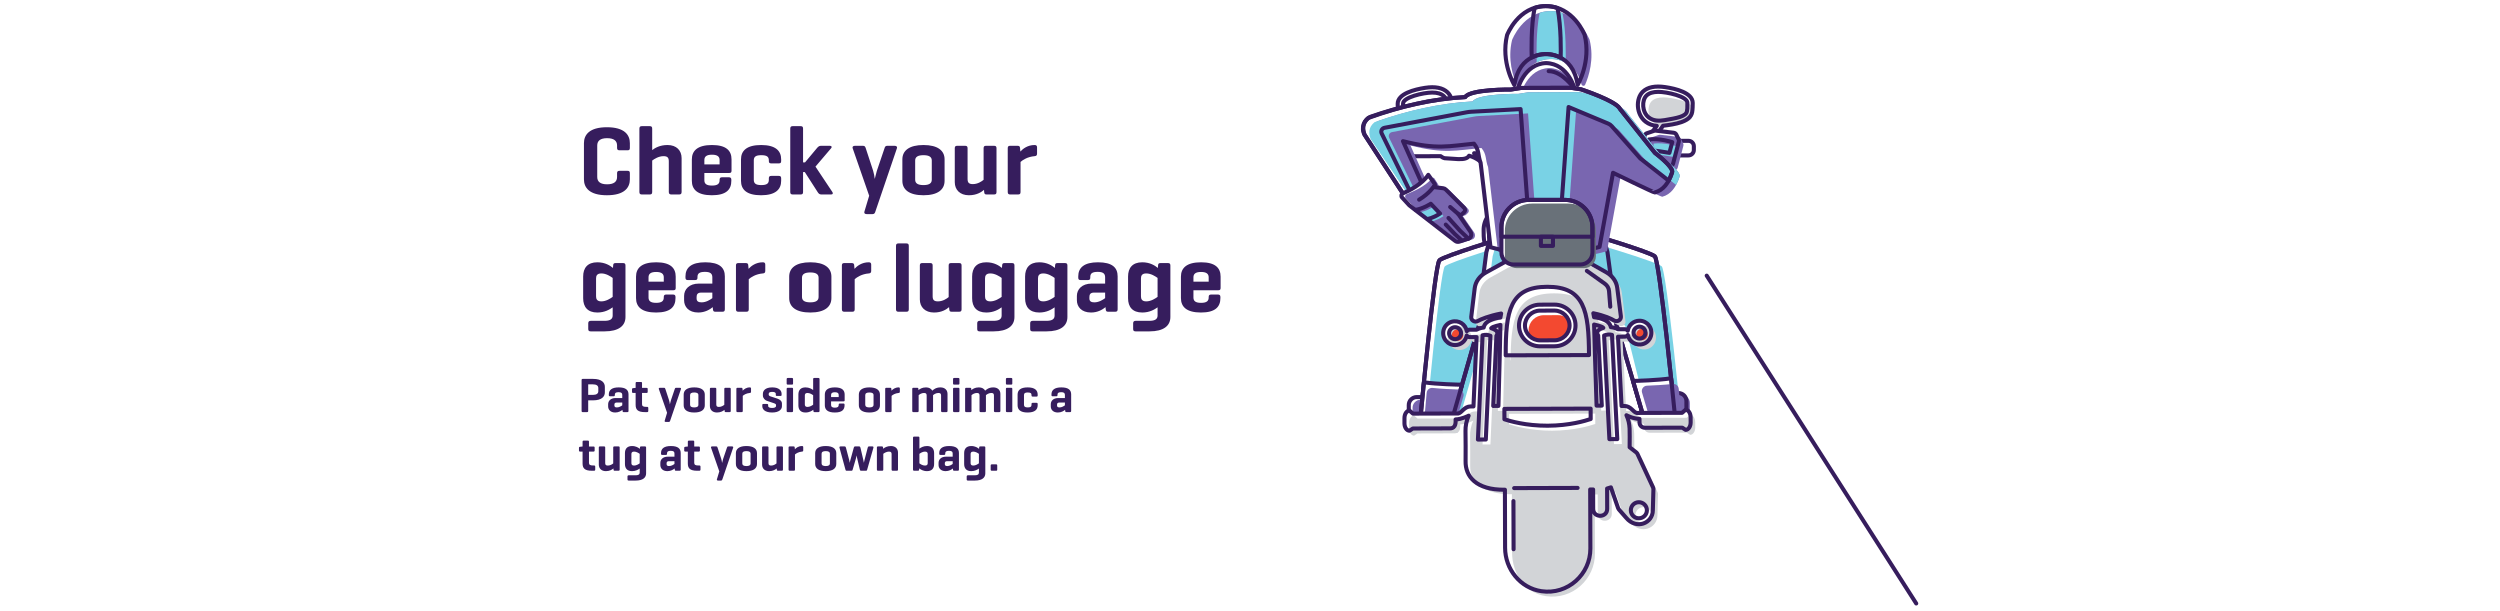 <svg width="614" height="150" viewBox="0 0 614 150" fill="none" xmlns="http://www.w3.org/2000/svg">
<rect width="614" height="150" fill="white"/>
<g clip-path="url(#clip0_10825_17444)">
<path d="M154.696 42.553V44.041C154.696 46.057 153.4 47.953 149.056 47.953C144.712 47.953 143.416 46.057 143.416 44.041V35.161C143.416 33.145 144.712 31.249 149.056 31.249C153.4 31.249 154.696 33.145 154.696 35.161V36.313C154.696 36.745 154.552 36.913 154.144 36.913H152.152C151.72 36.913 151.552 36.745 151.552 36.313V35.737C151.552 34.537 150.712 33.937 149.104 33.937C147.496 33.937 146.68 34.537 146.68 35.737V43.465C146.68 44.665 147.496 45.265 149.104 45.265C150.712 45.265 151.552 44.665 151.552 43.465V42.553C151.552 42.121 151.72 41.953 152.152 41.953H154.144C154.552 41.953 154.696 42.121 154.696 42.553ZM160.177 31.609V36.865C160.849 36.337 162.073 35.617 163.945 35.617C166.153 35.617 167.401 36.961 167.401 38.833V47.137C167.401 47.569 167.233 47.761 166.825 47.761H164.857C164.449 47.761 164.257 47.569 164.257 47.137V39.625C164.257 38.761 163.969 38.353 162.961 38.353C161.761 38.353 160.681 39.049 160.177 39.433V47.137C160.177 47.569 160.033 47.761 159.601 47.761H157.609C157.201 47.761 157.033 47.569 157.033 47.137V31.609C157.033 31.177 157.201 30.985 157.609 30.985H159.601C160.033 30.985 160.177 31.177 160.177 31.609ZM179.663 39.145V41.929C179.663 42.313 179.519 42.481 179.135 42.481H172.991V44.257C172.991 45.097 173.447 45.577 174.863 45.577C176.279 45.577 176.735 45.097 176.735 44.257V44.137C176.735 43.729 176.903 43.537 177.335 43.537H179.015C179.423 43.537 179.615 43.729 179.615 44.137V44.401C179.615 46.561 178.367 47.953 174.839 47.953C171.311 47.953 169.919 46.561 169.919 44.401V39.145C169.919 37.009 171.335 35.617 174.863 35.617C178.367 35.617 179.663 37.009 179.663 39.145ZM172.991 39.313V40.369H176.735V39.313C176.735 38.473 176.207 37.993 174.863 37.993C173.495 37.993 172.991 38.473 172.991 39.313ZM186.933 35.617C190.437 35.617 191.853 37.009 191.853 39.145V39.553C191.853 39.985 191.685 40.129 191.277 40.129H189.429C188.997 40.129 188.829 39.985 188.829 39.553V39.385C188.829 38.497 188.349 38.113 186.981 38.113C185.613 38.113 185.133 38.497 185.133 39.385V44.161C185.133 45.049 185.613 45.457 186.981 45.457C188.349 45.457 188.829 45.049 188.829 44.161V43.801C188.829 43.369 188.997 43.201 189.429 43.201H191.277C191.685 43.201 191.853 43.369 191.853 43.801V44.401C191.853 46.561 190.413 47.953 186.909 47.953C183.381 47.953 181.989 46.561 181.989 44.401V39.145C181.989 37.009 183.405 35.617 186.933 35.617ZM200.279 40.921L204.431 47.161C204.623 47.449 204.575 47.761 204.143 47.761H201.671C201.239 47.761 200.999 47.473 200.807 47.161L197.663 42.265H197.231V47.161C197.231 47.569 197.087 47.761 196.655 47.761H194.663C194.255 47.761 194.087 47.569 194.087 47.161V31.585C194.087 31.177 194.255 30.985 194.663 30.985H196.655C197.087 30.985 197.231 31.177 197.231 31.585V39.889H197.711L200.615 36.409C200.855 36.121 201.143 35.809 201.575 35.809H203.831C204.263 35.809 204.383 36.121 204.119 36.409L200.279 40.921ZM212.63 36.409L214.43 41.905C214.622 42.481 214.766 43.321 214.838 43.945C215.03 43.177 215.222 42.385 215.342 42.001L217.238 36.409C217.358 36.025 217.478 35.809 217.91 35.809H219.71C220.142 35.809 220.43 36.025 220.286 36.409L214.982 51.985C214.886 52.297 214.742 52.585 214.31 52.585H212.87C212.438 52.585 212.174 52.393 212.294 51.985L213.47 48.073L209.414 36.409C209.27 36.025 209.558 35.809 209.966 35.809H211.958C212.39 35.809 212.51 36.049 212.63 36.409ZM221.621 44.401V39.145C221.621 37.009 223.277 35.617 226.805 35.617C230.333 35.617 231.989 37.009 231.989 39.145V44.401C231.989 46.561 230.333 47.953 226.805 47.953C223.277 47.953 221.621 46.561 221.621 44.401ZM228.845 44.137V39.409C228.845 38.521 228.149 38.113 226.805 38.113C225.461 38.113 224.765 38.521 224.765 39.409V44.137C224.765 45.049 225.461 45.457 226.805 45.457C228.149 45.457 228.845 45.049 228.845 44.137ZM241.716 47.161L241.668 46.633C241.02 47.185 239.868 47.953 237.972 47.953C235.764 47.953 234.492 46.609 234.492 44.737V36.409C234.492 35.977 234.66 35.809 235.068 35.809H237.036C237.468 35.809 237.636 35.977 237.636 36.409V43.945C237.636 44.809 237.924 45.217 238.932 45.217C240.132 45.217 241.116 44.545 241.572 44.161V36.409C241.572 35.977 241.74 35.809 242.148 35.809H244.14C244.572 35.809 244.74 35.977 244.74 36.409V47.161C244.74 47.593 244.572 47.761 244.14 47.761H242.292C241.86 47.761 241.764 47.593 241.716 47.161ZM254.101 35.617C254.509 35.617 254.701 35.785 254.701 36.193V37.729C254.701 38.161 254.509 38.329 254.101 38.353C252.373 38.497 251.173 39.289 250.645 39.769V47.137C250.645 47.569 250.501 47.761 250.069 47.761H248.077C247.669 47.761 247.501 47.569 247.501 47.137V36.385C247.501 35.977 247.669 35.809 248.077 35.809H249.925C250.357 35.809 250.501 35.977 250.525 36.385L250.597 37.225C251.197 36.553 252.373 35.617 254.101 35.617Z" fill="#361D5D"/>
<path d="M146.704 76.754C144.328 76.754 143.224 75.386 143.224 73.25V67.922C143.224 65.786 144.328 64.418 146.704 64.418C148.648 64.418 149.872 65.258 150.544 65.81L150.592 65.21C150.616 64.778 150.736 64.61 151.192 64.61H153.016C153.448 64.61 153.616 64.778 153.616 65.21V77.858C153.616 79.994 151.984 81.386 148.48 81.386H145.096C144.664 81.386 144.472 81.242 144.472 80.81V79.418C144.472 78.986 144.664 78.794 145.096 78.794H148.48C149.824 78.794 150.472 78.386 150.472 77.498V75.482C149.752 75.986 148.552 76.754 146.704 76.754ZM146.392 68.402V72.746C146.392 73.394 146.584 74.018 147.688 74.018C148.864 74.018 149.944 73.298 150.472 72.914V68.258C149.944 67.874 148.864 67.154 147.688 67.154C146.584 67.154 146.392 67.778 146.392 68.402ZM165.952 67.946V70.73C165.952 71.114 165.808 71.282 165.424 71.282H159.28V73.058C159.28 73.898 159.736 74.378 161.152 74.378C162.568 74.378 163.024 73.898 163.024 73.058V72.938C163.024 72.53 163.192 72.338 163.624 72.338H165.304C165.712 72.338 165.904 72.53 165.904 72.938V73.202C165.904 75.362 164.656 76.754 161.128 76.754C157.6 76.754 156.208 75.362 156.208 73.202V67.946C156.208 65.81 157.624 64.418 161.152 64.418C164.656 64.418 165.952 65.81 165.952 67.946ZM159.28 68.114V69.17H163.024V68.114C163.024 67.274 162.496 66.794 161.152 66.794C159.784 66.794 159.28 67.274 159.28 68.114ZM168.35 68.186V67.874C168.35 65.738 169.79 64.418 173.198 64.418C176.726 64.418 178.022 65.738 178.022 67.874V75.938C178.022 76.37 177.878 76.562 177.446 76.562H175.67C175.238 76.562 175.142 76.37 175.094 75.938L175.046 75.434C174.35 76.01 173.15 76.754 171.494 76.754C169.142 76.754 168.014 75.338 168.014 73.754V72.674C168.014 71.066 169.262 69.65 171.638 69.65H174.95V68.114C174.95 67.25 174.518 66.77 173.15 66.77C171.782 66.77 171.302 67.154 171.302 68.018V68.186C171.302 68.618 171.134 68.786 170.702 68.786H168.95C168.518 68.786 168.35 68.618 168.35 68.186ZM172.31 74.258C173.414 74.258 174.398 73.634 174.95 73.226V71.858H172.238C171.326 71.858 171.086 72.314 171.086 72.938V73.322C171.086 74.042 171.59 74.258 172.31 74.258ZM187.351 64.418C187.759 64.418 187.951 64.586 187.951 64.994V66.53C187.951 66.962 187.759 67.13 187.351 67.154C185.623 67.298 184.423 68.09 183.895 68.57V75.938C183.895 76.37 183.751 76.562 183.319 76.562H181.327C180.919 76.562 180.751 76.37 180.751 75.938V65.186C180.751 64.778 180.919 64.61 181.327 64.61H183.175C183.607 64.61 183.751 64.778 183.775 65.186L183.847 66.026C184.447 65.354 185.623 64.418 187.351 64.418ZM193.824 73.202V67.946C193.824 65.81 195.48 64.418 199.008 64.418C202.536 64.418 204.192 65.81 204.192 67.946V73.202C204.192 75.362 202.536 76.754 199.008 76.754C195.48 76.754 193.824 75.362 193.824 73.202ZM201.048 72.938V68.21C201.048 67.322 200.352 66.914 199.008 66.914C197.664 66.914 196.968 67.322 196.968 68.21V72.938C196.968 73.85 197.664 74.258 199.008 74.258C200.352 74.258 201.048 73.85 201.048 72.938ZM213.367 64.418C213.775 64.418 213.967 64.586 213.967 64.994V66.53C213.967 66.962 213.775 67.13 213.367 67.154C211.639 67.298 210.439 68.09 209.911 68.57V75.938C209.911 76.37 209.767 76.562 209.335 76.562H207.343C206.935 76.562 206.767 76.37 206.767 75.938V65.186C206.767 64.778 206.935 64.61 207.343 64.61H209.191C209.623 64.61 209.767 64.778 209.791 65.186L209.863 66.026C210.463 65.354 211.639 64.418 213.367 64.418ZM223.2 60.41V75.938C223.2 76.37 223.056 76.562 222.624 76.562H220.632C220.224 76.562 220.056 76.37 220.056 75.938V60.41C220.056 59.978 220.224 59.786 220.632 59.786H222.624C223.056 59.786 223.2 59.978 223.2 60.41ZM233.138 75.962L233.09 75.434C232.442 75.986 231.29 76.754 229.394 76.754C227.186 76.754 225.914 75.41 225.914 73.538V65.21C225.914 64.778 226.082 64.61 226.49 64.61H228.458C228.89 64.61 229.058 64.778 229.058 65.21V72.746C229.058 73.61 229.346 74.018 230.354 74.018C231.554 74.018 232.538 73.346 232.994 72.962V65.21C232.994 64.778 233.162 64.61 233.57 64.61H235.562C235.994 64.61 236.162 64.778 236.162 65.21V75.962C236.162 76.394 235.994 76.562 235.562 76.562H233.714C233.282 76.562 233.186 76.394 233.138 75.962ZM242.235 76.754C239.859 76.754 238.755 75.386 238.755 73.25V67.922C238.755 65.786 239.859 64.418 242.235 64.418C244.179 64.418 245.403 65.258 246.075 65.81L246.123 65.21C246.147 64.778 246.267 64.61 246.723 64.61H248.547C248.979 64.61 249.147 64.778 249.147 65.21V77.858C249.147 79.994 247.515 81.386 244.011 81.386H240.627C240.195 81.386 240.003 81.242 240.003 80.81V79.418C240.003 78.986 240.195 78.794 240.627 78.794H244.011C245.355 78.794 246.003 78.386 246.003 77.498V75.482C245.283 75.986 244.083 76.754 242.235 76.754ZM241.923 68.402V72.746C241.923 73.394 242.115 74.018 243.219 74.018C244.395 74.018 245.475 73.298 246.003 72.914V68.258C245.475 67.874 244.395 67.154 243.219 67.154C242.115 67.154 241.923 67.778 241.923 68.402ZM255.243 76.754C252.867 76.754 251.763 75.386 251.763 73.25V67.922C251.763 65.786 252.867 64.418 255.243 64.418C257.187 64.418 258.411 65.258 259.083 65.81L259.131 65.21C259.155 64.778 259.275 64.61 259.731 64.61H261.555C261.987 64.61 262.155 64.778 262.155 65.21V77.858C262.155 79.994 260.523 81.386 257.019 81.386H253.635C253.203 81.386 253.011 81.242 253.011 80.81V79.418C253.011 78.986 253.203 78.794 253.635 78.794H257.019C258.363 78.794 259.011 78.386 259.011 77.498V75.482C258.291 75.986 257.091 76.754 255.243 76.754ZM254.931 68.402V72.746C254.931 73.394 255.123 74.018 256.227 74.018C257.403 74.018 258.483 73.298 259.011 72.914V68.258C258.483 67.874 257.403 67.154 256.227 67.154C255.123 67.154 254.931 67.778 254.931 68.402ZM264.819 68.186V67.874C264.819 65.738 266.259 64.418 269.667 64.418C273.195 64.418 274.491 65.738 274.491 67.874V75.938C274.491 76.37 274.347 76.562 273.915 76.562H272.139C271.707 76.562 271.611 76.37 271.563 75.938L271.515 75.434C270.819 76.01 269.619 76.754 267.963 76.754C265.611 76.754 264.483 75.338 264.483 73.754V72.674C264.483 71.066 265.731 69.65 268.107 69.65H271.419V68.114C271.419 67.25 270.987 66.77 269.619 66.77C268.251 66.77 267.771 67.154 267.771 68.018V68.186C267.771 68.618 267.603 68.786 267.171 68.786H265.419C264.987 68.786 264.819 68.618 264.819 68.186ZM268.779 74.258C269.883 74.258 270.867 73.634 271.419 73.226V71.858H268.707C267.795 71.858 267.555 72.314 267.555 72.938V73.322C267.555 74.042 268.059 74.258 268.779 74.258ZM280.532 76.754C278.156 76.754 277.052 75.386 277.052 73.25V67.922C277.052 65.786 278.156 64.418 280.532 64.418C282.476 64.418 283.7 65.258 284.372 65.81L284.42 65.21C284.444 64.778 284.564 64.61 285.02 64.61H286.844C287.276 64.61 287.444 64.778 287.444 65.21V77.858C287.444 79.994 285.812 81.386 282.308 81.386H278.924C278.492 81.386 278.3 81.242 278.3 80.81V79.418C278.3 78.986 278.492 78.794 278.924 78.794H282.308C283.652 78.794 284.3 78.386 284.3 77.498V75.482C283.58 75.986 282.38 76.754 280.532 76.754ZM280.22 68.402V72.746C280.22 73.394 280.412 74.018 281.516 74.018C282.692 74.018 283.772 73.298 284.3 72.914V68.258C283.772 67.874 282.692 67.154 281.516 67.154C280.412 67.154 280.22 67.778 280.22 68.402ZM299.78 67.946V70.73C299.78 71.114 299.636 71.282 299.252 71.282H293.108V73.058C293.108 73.898 293.564 74.378 294.98 74.378C296.396 74.378 296.852 73.898 296.852 73.058V72.938C296.852 72.53 297.02 72.338 297.452 72.338H299.132C299.54 72.338 299.732 72.53 299.732 72.938V73.202C299.732 75.362 298.484 76.754 294.956 76.754C291.428 76.754 290.036 75.362 290.036 73.202V67.946C290.036 65.81 291.452 64.418 294.98 64.418C298.484 64.418 299.78 65.81 299.78 67.946ZM293.108 68.114V69.17H296.852V68.114C296.852 67.274 296.324 66.794 294.98 66.794C293.612 66.794 293.108 67.274 293.108 68.114Z" fill="#361D5D"/>
<path d="M145.648 98.324H144.46V100.904C144.46 101.12 144.388 101.216 144.172 101.216H143.128C142.912 101.216 142.84 101.12 142.84 100.904V93.368C142.84 93.152 142.912 93.056 143.128 93.056H145.648C147.82 93.056 148.552 94.004 148.552 95.012V96.368C148.552 97.376 147.82 98.324 145.648 98.324ZM145.648 94.4H144.46V96.98H145.648C146.452 96.98 146.944 96.68 146.944 96.092V95.3C146.944 94.7 146.452 94.4 145.648 94.4ZM149.527 97.028V96.872C149.527 95.804 150.247 95.144 151.951 95.144C153.715 95.144 154.363 95.804 154.363 96.872V100.904C154.363 101.12 154.291 101.216 154.075 101.216H153.187C152.971 101.216 152.923 101.12 152.899 100.904L152.875 100.652C152.527 100.94 151.927 101.312 151.099 101.312C149.923 101.312 149.359 100.604 149.359 99.812V99.272C149.359 98.468 149.983 97.76 151.171 97.76H152.827V96.992C152.827 96.56 152.611 96.32 151.927 96.32C151.243 96.32 151.003 96.512 151.003 96.944V97.028C151.003 97.244 150.919 97.328 150.703 97.328H149.827C149.611 97.328 149.527 97.244 149.527 97.028ZM151.507 100.064C152.059 100.064 152.551 99.752 152.827 99.548V98.864H151.471C151.015 98.864 150.895 99.092 150.895 99.404V99.596C150.895 99.956 151.147 100.064 151.507 100.064ZM157.683 95.264H158.775C158.991 95.264 159.075 95.336 159.075 95.54V96.212C159.075 96.428 158.991 96.512 158.775 96.512H157.683V99.272C157.683 99.74 157.971 99.92 158.643 99.92H158.919C159.123 99.92 159.219 100.004 159.219 100.22V100.916C159.219 101.132 159.123 101.216 158.919 101.216H158.403C156.651 101.216 156.111 100.616 156.111 99.44V96.512H155.523C155.307 96.512 155.223 96.428 155.223 96.212V95.612C155.223 95.408 155.307 95.348 155.523 95.324L156.075 95.264H156.111V94.112C156.111 93.896 156.195 93.812 156.399 93.812H157.407C157.611 93.812 157.683 93.896 157.683 94.112V95.264ZM163.416 95.54L164.316 98.288C164.412 98.576 164.484 98.996 164.52 99.308C164.616 98.924 164.712 98.528 164.772 98.336L165.72 95.54C165.78 95.348 165.84 95.24 166.056 95.24H166.956C167.172 95.24 167.316 95.348 167.244 95.54L164.592 103.328C164.544 103.484 164.472 103.628 164.256 103.628H163.536C163.32 103.628 163.188 103.532 163.248 103.328L163.836 101.372L161.808 95.54C161.736 95.348 161.88 95.24 162.084 95.24H163.08C163.296 95.24 163.356 95.36 163.416 95.54ZM167.912 99.536V96.908C167.912 95.84 168.74 95.144 170.504 95.144C172.268 95.144 173.096 95.84 173.096 96.908V99.536C173.096 100.616 172.268 101.312 170.504 101.312C168.74 101.312 167.912 100.616 167.912 99.536ZM171.524 99.404V97.04C171.524 96.596 171.176 96.392 170.504 96.392C169.832 96.392 169.484 96.596 169.484 97.04V99.404C169.484 99.86 169.832 100.064 170.504 100.064C171.176 100.064 171.524 99.86 171.524 99.404ZM177.96 100.916L177.936 100.652C177.612 100.928 177.036 101.312 176.088 101.312C174.984 101.312 174.348 100.64 174.348 99.704V95.54C174.348 95.324 174.432 95.24 174.636 95.24H175.62C175.836 95.24 175.92 95.324 175.92 95.54V99.308C175.92 99.74 176.064 99.944 176.568 99.944C177.168 99.944 177.66 99.608 177.888 99.416V95.54C177.888 95.324 177.972 95.24 178.176 95.24H179.172C179.388 95.24 179.472 95.324 179.472 95.54V100.916C179.472 101.132 179.388 101.216 179.172 101.216H178.248C178.032 101.216 177.984 101.132 177.96 100.916ZM184.152 95.144C184.356 95.144 184.452 95.228 184.452 95.432V96.2C184.452 96.416 184.356 96.5 184.152 96.512C183.288 96.584 182.688 96.98 182.424 97.22V100.904C182.424 101.12 182.352 101.216 182.136 101.216H181.14C180.936 101.216 180.852 101.12 180.852 100.904V95.528C180.852 95.324 180.936 95.24 181.14 95.24H182.064C182.28 95.24 182.352 95.324 182.364 95.528L182.4 95.948C182.7 95.612 183.288 95.144 184.152 95.144ZM190.533 96.968V96.74C190.533 96.368 190.173 96.248 189.657 96.248C189.141 96.248 188.793 96.368 188.793 96.74V96.896C188.793 97.136 188.997 97.268 189.165 97.328L190.893 97.892C191.637 98.132 192.045 98.564 192.045 99.128V99.764C192.045 100.532 191.361 101.312 189.621 101.312C187.881 101.312 187.221 100.532 187.221 99.764V99.488C187.221 99.296 187.293 99.212 187.497 99.212H188.385C188.589 99.212 188.661 99.296 188.661 99.488V99.692C188.661 100.064 189.081 100.196 189.621 100.196C190.161 100.196 190.593 100.064 190.593 99.692V99.476C190.593 99.26 190.437 99.152 190.053 99.02L188.313 98.432C187.869 98.276 187.365 97.76 187.365 97.16V96.74C187.365 95.972 187.929 95.144 189.669 95.144C191.397 95.144 191.961 95.972 191.961 96.74V96.968C191.961 97.172 191.901 97.244 191.685 97.244H190.797C190.605 97.244 190.533 97.172 190.533 96.968ZM194.776 93.14V94.172C194.776 94.376 194.704 94.46 194.488 94.46H193.492C193.288 94.46 193.204 94.376 193.204 94.172V93.14C193.204 92.924 193.288 92.828 193.492 92.828H194.488C194.704 92.828 194.776 92.924 194.776 93.14ZM194.776 95.54V100.904C194.776 101.12 194.704 101.216 194.488 101.216H193.492C193.288 101.216 193.204 101.12 193.204 100.904V95.54C193.204 95.324 193.288 95.24 193.492 95.24H194.488C194.704 95.24 194.776 95.324 194.776 95.54ZM199.769 100.904L199.745 100.64C199.397 100.904 198.797 101.312 197.825 101.312C196.637 101.312 196.085 100.628 196.085 99.56V96.896C196.085 95.828 196.637 95.144 197.825 95.144C198.749 95.144 199.349 95.528 199.709 95.792V93.14C199.709 92.924 199.769 92.828 199.985 92.828H200.981C201.197 92.828 201.281 92.924 201.281 93.14V100.904C201.281 101.12 201.197 101.216 200.981 101.216H200.057C199.841 101.216 199.793 101.12 199.769 100.904ZM197.669 97.136V99.308C197.669 99.632 197.765 99.944 198.317 99.944C198.905 99.944 199.445 99.584 199.709 99.392V97.064C199.445 96.872 198.905 96.512 198.317 96.512C197.765 96.512 197.669 96.824 197.669 97.136ZM207.449 96.908V98.3C207.449 98.492 207.377 98.576 207.185 98.576H204.113V99.464C204.113 99.884 204.341 100.124 205.049 100.124C205.757 100.124 205.985 99.884 205.985 99.464V99.404C205.985 99.2 206.069 99.104 206.285 99.104H207.125C207.329 99.104 207.425 99.2 207.425 99.404V99.536C207.425 100.616 206.801 101.312 205.037 101.312C203.273 101.312 202.577 100.616 202.577 99.536V96.908C202.577 95.84 203.285 95.144 205.049 95.144C206.801 95.144 207.449 95.84 207.449 96.908ZM204.113 96.992V97.52H205.985V96.992C205.985 96.572 205.721 96.332 205.049 96.332C204.365 96.332 204.113 96.572 204.113 96.992ZM210.932 99.536V96.908C210.932 95.84 211.76 95.144 213.524 95.144C215.288 95.144 216.116 95.84 216.116 96.908V99.536C216.116 100.616 215.288 101.312 213.524 101.312C211.76 101.312 210.932 100.616 210.932 99.536ZM214.544 99.404V97.04C214.544 96.596 214.196 96.392 213.524 96.392C212.852 96.392 212.504 96.596 212.504 97.04V99.404C212.504 99.86 212.852 100.064 213.524 100.064C214.196 100.064 214.544 99.86 214.544 99.404ZM220.703 95.144C220.907 95.144 221.003 95.228 221.003 95.432V96.2C221.003 96.416 220.907 96.5 220.703 96.512C219.839 96.584 219.239 96.98 218.975 97.22V100.904C218.975 101.12 218.903 101.216 218.687 101.216H217.691C217.487 101.216 217.403 101.12 217.403 100.904V95.528C217.403 95.324 217.487 95.24 217.691 95.24H218.615C218.831 95.24 218.903 95.324 218.915 95.528L218.951 95.948C219.251 95.612 219.839 95.144 220.703 95.144ZM224.336 95.24H225.26C225.476 95.24 225.548 95.324 225.56 95.528L225.572 95.816C225.896 95.54 226.46 95.144 227.432 95.144C228.176 95.144 228.704 95.456 228.968 95.948C229.256 95.696 229.832 95.144 230.972 95.144C232.076 95.144 232.712 95.816 232.712 96.752V100.904C232.712 101.12 232.628 101.216 232.412 101.216H231.44C231.224 101.216 231.128 101.12 231.128 100.904V97.148C231.128 96.716 230.984 96.512 230.48 96.512C229.868 96.512 229.376 96.86 229.16 97.052V100.904C229.16 101.12 229.076 101.216 228.872 101.216H227.888C227.684 101.216 227.588 101.12 227.588 100.904V97.148C227.588 96.716 227.444 96.512 226.94 96.512C226.34 96.512 225.848 96.848 225.62 97.052V100.904C225.62 101.12 225.548 101.216 225.332 101.216H224.336C224.132 101.216 224.048 101.12 224.048 100.904V95.528C224.048 95.324 224.132 95.24 224.336 95.24ZM235.639 93.14V94.172C235.639 94.376 235.567 94.46 235.351 94.46H234.355C234.151 94.46 234.067 94.376 234.067 94.172V93.14C234.067 92.924 234.151 92.828 234.355 92.828H235.351C235.567 92.828 235.639 92.924 235.639 93.14ZM235.639 95.54V100.904C235.639 101.12 235.567 101.216 235.351 101.216H234.355C234.151 101.216 234.067 101.12 234.067 100.904V95.54C234.067 95.324 234.151 95.24 234.355 95.24H235.351C235.567 95.24 235.639 95.324 235.639 95.54ZM237.32 95.24H238.244C238.46 95.24 238.532 95.324 238.544 95.528L238.556 95.816C238.88 95.54 239.444 95.144 240.416 95.144C241.16 95.144 241.688 95.456 241.952 95.948C242.24 95.696 242.816 95.144 243.956 95.144C245.06 95.144 245.696 95.816 245.696 96.752V100.904C245.696 101.12 245.612 101.216 245.396 101.216H244.424C244.208 101.216 244.112 101.12 244.112 100.904V97.148C244.112 96.716 243.968 96.512 243.464 96.512C242.852 96.512 242.36 96.86 242.144 97.052V100.904C242.144 101.12 242.06 101.216 241.856 101.216H240.872C240.668 101.216 240.572 101.12 240.572 100.904V97.148C240.572 96.716 240.428 96.512 239.924 96.512C239.324 96.512 238.832 96.848 238.604 97.052V100.904C238.604 101.12 238.532 101.216 238.316 101.216H237.32C237.116 101.216 237.032 101.12 237.032 100.904V95.528C237.032 95.324 237.116 95.24 237.32 95.24ZM248.623 93.14V94.172C248.623 94.376 248.551 94.46 248.335 94.46H247.339C247.135 94.46 247.051 94.376 247.051 94.172V93.14C247.051 92.924 247.135 92.828 247.339 92.828H248.335C248.551 92.828 248.623 92.924 248.623 93.14ZM248.623 95.54V100.904C248.623 101.12 248.551 101.216 248.335 101.216H247.339C247.135 101.216 247.051 101.12 247.051 100.904V95.54C247.051 95.324 247.135 95.24 247.339 95.24H248.335C248.551 95.24 248.623 95.324 248.623 95.54ZM252.392 95.144C254.144 95.144 254.852 95.84 254.852 96.908V97.112C254.852 97.328 254.768 97.4 254.564 97.4H253.64C253.424 97.4 253.34 97.328 253.34 97.112V97.028C253.34 96.584 253.1 96.392 252.416 96.392C251.732 96.392 251.492 96.584 251.492 97.028V99.416C251.492 99.86 251.732 100.064 252.416 100.064C253.1 100.064 253.34 99.86 253.34 99.416V99.236C253.34 99.02 253.424 98.936 253.64 98.936H254.564C254.768 98.936 254.852 99.02 254.852 99.236V99.536C254.852 100.616 254.132 101.312 252.38 101.312C250.616 101.312 249.92 100.616 249.92 99.536V96.908C249.92 95.84 250.628 95.144 252.392 95.144ZM258.241 97.028V96.872C258.241 95.804 258.961 95.144 260.665 95.144C262.429 95.144 263.077 95.804 263.077 96.872V100.904C263.077 101.12 263.005 101.216 262.789 101.216H261.901C261.685 101.216 261.637 101.12 261.613 100.904L261.589 100.652C261.241 100.94 260.641 101.312 259.813 101.312C258.637 101.312 258.073 100.604 258.073 99.812V99.272C258.073 98.468 258.697 97.76 259.885 97.76H261.541V96.992C261.541 96.56 261.325 96.32 260.641 96.32C259.957 96.32 259.717 96.512 259.717 96.944V97.028C259.717 97.244 259.633 97.328 259.417 97.328H258.541C258.325 97.328 258.241 97.244 258.241 97.028ZM260.221 100.064C260.773 100.064 261.265 99.752 261.541 99.548V98.864H260.185C259.729 98.864 259.609 99.092 259.609 99.404V99.596C259.609 99.956 259.861 100.064 260.221 100.064Z" fill="#361D5D"/>
<path d="M144.652 109.664H145.744C145.96 109.664 146.044 109.736 146.044 109.94V110.612C146.044 110.828 145.96 110.912 145.744 110.912H144.652V113.672C144.652 114.14 144.94 114.32 145.612 114.32H145.888C146.092 114.32 146.188 114.404 146.188 114.62V115.316C146.188 115.532 146.092 115.616 145.888 115.616H145.372C143.62 115.616 143.08 115.016 143.08 113.84V110.912H142.492C142.276 110.912 142.192 110.828 142.192 110.612V110.012C142.192 109.808 142.276 109.748 142.492 109.724L143.044 109.664H143.08V108.512C143.08 108.296 143.164 108.212 143.368 108.212H144.376C144.58 108.212 144.652 108.296 144.652 108.512V109.664ZM150.678 115.316L150.654 115.052C150.33 115.328 149.754 115.712 148.806 115.712C147.702 115.712 147.066 115.04 147.066 114.104V109.94C147.066 109.724 147.15 109.64 147.354 109.64H148.338C148.554 109.64 148.638 109.724 148.638 109.94V113.708C148.638 114.14 148.782 114.344 149.286 114.344C149.886 114.344 150.378 114.008 150.606 113.816V109.94C150.606 109.724 150.69 109.64 150.894 109.64H151.89C152.106 109.64 152.19 109.724 152.19 109.94V115.316C152.19 115.532 152.106 115.616 151.89 115.616H150.966C150.75 115.616 150.702 115.532 150.678 115.316ZM155.227 115.712C154.039 115.712 153.487 115.028 153.487 113.96V111.296C153.487 110.228 154.039 109.544 155.227 109.544C156.199 109.544 156.811 109.964 157.147 110.24L157.171 109.94C157.183 109.724 157.243 109.64 157.471 109.64H158.383C158.599 109.64 158.683 109.724 158.683 109.94V116.264C158.683 117.332 157.867 118.028 156.115 118.028H154.423C154.207 118.028 154.111 117.956 154.111 117.74V117.044C154.111 116.828 154.207 116.732 154.423 116.732H156.115C156.787 116.732 157.111 116.528 157.111 116.084V115.076C156.751 115.328 156.151 115.712 155.227 115.712ZM155.071 111.536V113.708C155.071 114.032 155.167 114.344 155.719 114.344C156.307 114.344 156.847 113.984 157.111 113.792V111.464C156.847 111.272 156.307 110.912 155.719 110.912C155.167 110.912 155.071 111.224 155.071 111.536ZM162.347 111.428V111.272C162.347 110.204 163.067 109.544 164.771 109.544C166.535 109.544 167.183 110.204 167.183 111.272V115.304C167.183 115.52 167.111 115.616 166.895 115.616H166.007C165.791 115.616 165.743 115.52 165.719 115.304L165.695 115.052C165.347 115.34 164.747 115.712 163.919 115.712C162.743 115.712 162.179 115.004 162.179 114.212V113.672C162.179 112.868 162.803 112.16 163.991 112.16H165.647V111.392C165.647 110.96 165.431 110.72 164.747 110.72C164.063 110.72 163.823 110.912 163.823 111.344V111.428C163.823 111.644 163.739 111.728 163.523 111.728H162.647C162.431 111.728 162.347 111.644 162.347 111.428ZM164.327 114.464C164.879 114.464 165.371 114.152 165.647 113.948V113.264H164.291C163.835 113.264 163.715 113.492 163.715 113.804V113.996C163.715 114.356 163.967 114.464 164.327 114.464ZM170.504 109.664H171.596C171.812 109.664 171.896 109.736 171.896 109.94V110.612C171.896 110.828 171.812 110.912 171.596 110.912H170.504V113.672C170.504 114.14 170.792 114.32 171.464 114.32H171.74C171.944 114.32 172.04 114.404 172.04 114.62V115.316C172.04 115.532 171.944 115.616 171.74 115.616H171.224C169.472 115.616 168.932 115.016 168.932 113.84V110.912H168.344C168.128 110.912 168.044 110.828 168.044 110.612V110.012C168.044 109.808 168.128 109.748 168.344 109.724L168.896 109.664H168.932V108.512C168.932 108.296 169.016 108.212 169.22 108.212H170.228C170.432 108.212 170.504 108.296 170.504 108.512V109.664ZM176.237 109.94L177.137 112.688C177.233 112.976 177.305 113.396 177.341 113.708C177.437 113.324 177.533 112.928 177.593 112.736L178.541 109.94C178.601 109.748 178.661 109.64 178.877 109.64H179.777C179.993 109.64 180.137 109.748 180.065 109.94L177.413 117.728C177.365 117.884 177.293 118.028 177.077 118.028H176.357C176.141 118.028 176.009 117.932 176.069 117.728L176.657 115.772L174.629 109.94C174.557 109.748 174.701 109.64 174.905 109.64H175.901C176.117 109.64 176.177 109.76 176.237 109.94ZM180.733 113.936V111.308C180.733 110.24 181.561 109.544 183.325 109.544C185.089 109.544 185.917 110.24 185.917 111.308V113.936C185.917 115.016 185.089 115.712 183.325 115.712C181.561 115.712 180.733 115.016 180.733 113.936ZM184.345 113.804V111.44C184.345 110.996 183.997 110.792 183.325 110.792C182.653 110.792 182.305 110.996 182.305 111.44V113.804C182.305 114.26 182.653 114.464 183.325 114.464C183.997 114.464 184.345 114.26 184.345 113.804ZM190.78 115.316L190.756 115.052C190.432 115.328 189.856 115.712 188.908 115.712C187.804 115.712 187.168 115.04 187.168 114.104V109.94C187.168 109.724 187.252 109.64 187.456 109.64H188.44C188.656 109.64 188.74 109.724 188.74 109.94V113.708C188.74 114.14 188.884 114.344 189.388 114.344C189.988 114.344 190.48 114.008 190.708 113.816V109.94C190.708 109.724 190.792 109.64 190.996 109.64H191.992C192.208 109.64 192.292 109.724 192.292 109.94V115.316C192.292 115.532 192.208 115.616 191.992 115.616H191.068C190.852 115.616 190.804 115.532 190.78 115.316ZM196.973 109.544C197.177 109.544 197.273 109.628 197.273 109.832V110.6C197.273 110.816 197.177 110.9 196.973 110.912C196.109 110.984 195.509 111.38 195.245 111.62V115.304C195.245 115.52 195.173 115.616 194.957 115.616H193.961C193.757 115.616 193.673 115.52 193.673 115.304V109.928C193.673 109.724 193.757 109.64 193.961 109.64H194.885C195.101 109.64 195.173 109.724 195.185 109.928L195.221 110.348C195.521 110.012 196.109 109.544 196.973 109.544ZM200.209 113.936V111.308C200.209 110.24 201.037 109.544 202.801 109.544C204.565 109.544 205.393 110.24 205.393 111.308V113.936C205.393 115.016 204.565 115.712 202.801 115.712C201.037 115.712 200.209 115.016 200.209 113.936ZM203.821 113.804V111.44C203.821 110.996 203.473 110.792 202.801 110.792C202.129 110.792 201.781 110.996 201.781 111.44V113.804C201.781 114.26 202.129 114.464 202.801 114.464C203.473 114.464 203.821 114.26 203.821 113.804ZM214.516 109.94L212.98 115.34C212.92 115.544 212.884 115.616 212.68 115.616H211.492C211.276 115.616 211.228 115.52 211.18 115.34L210.508 112.496C210.448 112.244 210.424 112.052 210.4 111.848C210.364 112.052 210.316 112.244 210.244 112.496L209.416 115.34C209.368 115.52 209.32 115.616 209.116 115.616H207.952C207.736 115.616 207.688 115.532 207.64 115.34L206.176 109.94C206.116 109.736 206.26 109.64 206.464 109.64H207.424C207.628 109.64 207.712 109.76 207.76 109.94L208.588 113.084C208.648 113.324 208.672 113.492 208.684 113.672C208.72 113.492 208.768 113.288 208.828 113.084L209.692 109.94C209.74 109.76 209.824 109.64 210.028 109.64H210.988C211.192 109.64 211.276 109.76 211.324 109.94L212.056 113.084C212.104 113.312 212.14 113.48 212.164 113.66C212.188 113.504 212.224 113.36 212.296 113.084L213.112 109.94C213.16 109.76 213.232 109.64 213.436 109.64H214.24C214.444 109.64 214.576 109.736 214.516 109.94ZM215.652 109.64H216.576C216.792 109.64 216.864 109.724 216.876 109.928L216.9 110.216C217.236 109.94 217.848 109.544 218.82 109.544C219.924 109.544 220.548 110.216 220.548 111.152V115.304C220.548 115.52 220.464 115.616 220.26 115.616H219.276C219.072 115.616 218.976 115.52 218.976 115.304V111.548C218.976 111.116 218.832 110.912 218.328 110.912C217.728 110.912 217.188 111.26 216.936 111.452V115.304C216.936 115.52 216.864 115.616 216.648 115.616H215.652C215.448 115.616 215.364 115.52 215.364 115.304V109.928C215.364 109.724 215.448 109.64 215.652 109.64ZM225.447 115.616H224.523C224.319 115.616 224.235 115.52 224.235 115.304V107.54C224.235 107.324 224.319 107.228 224.523 107.228H225.519C225.735 107.228 225.807 107.324 225.807 107.54V110.192C226.143 109.928 226.743 109.544 227.679 109.544C228.867 109.544 229.419 110.228 229.419 111.296V113.96C229.419 115.028 228.867 115.712 227.679 115.712C226.707 115.712 226.107 115.304 225.771 115.04L225.747 115.304C225.723 115.52 225.663 115.616 225.447 115.616ZM227.847 113.708V111.536C227.847 111.224 227.751 110.912 227.187 110.912C226.587 110.912 226.059 111.272 225.807 111.464V113.792C226.059 113.984 226.587 114.344 227.187 114.344C227.751 114.344 227.847 114.032 227.847 113.708ZM230.679 111.428V111.272C230.679 110.204 231.399 109.544 233.103 109.544C234.867 109.544 235.515 110.204 235.515 111.272V115.304C235.515 115.52 235.443 115.616 235.227 115.616H234.339C234.123 115.616 234.075 115.52 234.051 115.304L234.027 115.052C233.679 115.34 233.079 115.712 232.251 115.712C231.075 115.712 230.511 115.004 230.511 114.212V113.672C230.511 112.868 231.135 112.16 232.323 112.16H233.979V111.392C233.979 110.96 233.763 110.72 233.079 110.72C232.395 110.72 232.155 110.912 232.155 111.344V111.428C232.155 111.644 232.071 111.728 231.855 111.728H230.979C230.763 111.728 230.679 111.644 230.679 111.428ZM232.659 114.464C233.211 114.464 233.703 114.152 233.979 113.948V113.264H232.623C232.167 113.264 232.047 113.492 232.047 113.804V113.996C232.047 114.356 232.299 114.464 232.659 114.464ZM238.536 115.712C237.348 115.712 236.796 115.028 236.796 113.96V111.296C236.796 110.228 237.348 109.544 238.536 109.544C239.508 109.544 240.12 109.964 240.456 110.24L240.48 109.94C240.492 109.724 240.552 109.64 240.78 109.64H241.692C241.908 109.64 241.992 109.724 241.992 109.94V116.264C241.992 117.332 241.176 118.028 239.424 118.028H237.732C237.516 118.028 237.42 117.956 237.42 117.74V117.044C237.42 116.828 237.516 116.732 237.732 116.732H239.424C240.096 116.732 240.42 116.528 240.42 116.084V115.076C240.06 115.328 239.46 115.712 238.536 115.712ZM238.38 111.536V113.708C238.38 114.032 238.476 114.344 239.028 114.344C239.616 114.344 240.156 113.984 240.42 113.792V111.464C240.156 111.272 239.616 110.912 239.028 110.912C238.476 110.912 238.38 111.224 238.38 111.536ZM244.92 114.344V115.316C244.92 115.532 244.848 115.616 244.632 115.616H243.612C243.396 115.616 243.312 115.532 243.312 115.316V114.344C243.312 114.128 243.396 114.044 243.612 114.044H244.632C244.848 114.044 244.92 114.128 244.92 114.344Z" fill="#361D5D"/>
<path d="M470.624 148.211L419.168 67.701" stroke="#361D5D" stroke-linecap="round" stroke-linejoin="round"/>
<path d="M405.056 28.959C403.337 27.648 403.276 24.705 404.486 23.547C405.1 22.96 406.074 22.659 407.344 22.655C409.496 22.648 414.535 23.757 414.515 25.356C414.496 26.929 414.534 26.719 414.407 27.419C414.174 28.705 412.002 29.077 408.995 29.591C407.618 29.826 406.213 29.842 405.056 28.959ZM350.227 29.77C347.217 29.274 345.043 28.915 344.802 27.631C344.671 26.932 344.709 27.142 344.681 25.569C344.652 23.97 349.683 22.831 351.836 22.824C353.106 22.82 354.082 23.115 354.699 23.699C355.916 24.849 355.873 27.793 354.162 29.114C353.01 30.004 351.605 29.997 350.226 29.77H350.227Z" fill="white"/>
<path d="M406.256 30.222C404.537 28.911 404.476 25.968 405.686 24.81C406.3 24.223 407.274 23.922 408.544 23.918C410.696 23.911 415.735 25.02 415.715 26.619C415.696 28.192 415.734 27.982 415.607 28.682C415.374 29.968 413.202 30.34 410.195 30.854C408.818 31.089 407.413 31.105 406.256 30.222ZM351.427 31.033C348.417 30.537 346.243 30.178 346.002 28.894C345.871 28.195 345.909 28.405 345.881 26.832C345.852 25.233 350.883 24.094 353.036 24.087C354.306 24.083 355.282 24.378 355.899 24.962C357.116 26.112 357.073 29.056 355.362 30.377C354.21 31.267 352.805 31.26 351.426 31.033H351.427Z" fill="#D2D4D7"/>
<path d="M387.691 66.571L392.826 61.829C394.792 59.987 394.663 57.756 394.7 56.604C394.746 55.163 394.276 53.763 393.375 52.663C392.162 51.179 390.584 49.955 388.694 49.03L388.69 47.856C388.69 47.856 392.11 48.111 392.103 45.721C392.103 45.721 392.158 44.535 391.982 44.099C392.404 43.495 394.268 39.185 398.275 38.129C398.654 38.787 399.476 39.012 401.008 38.942L404.288 38.706C404.652 38.626 404.98 38.406 405.259 38.198L414.677 38.169C415.407 38.172 416.002 37.581 416.005 36.85L416.009 35.918C416.012 35.186 415.423 34.59 414.692 34.587L406.293 34.613C405.994 34.612 405.72 34.794 405.498 34.961L408.44 30.882C411.379 30.525 415.152 29.973 415.59 27.56C415.59 27.56 415.736 26.913 415.731 25.279C415.723 22.774 411.512 21.77 408.983 21.394C406.5 21.026 404.652 21.402 403.492 22.511C401.677 24.248 401.839 28.123 404.172 29.902C404.936 30.484 405.865 30.823 406.912 30.916L404.584 34.009C404.472 33.927 404.349 33.865 404.212 33.829L400.069 32.993C398.341 32.549 397.958 33.866 397.985 35.638C397.631 35.625 397.247 35.612 396.837 35.598C391.665 35.377 390.398 40.178 386.371 42.411C386.199 42.522 385.768 42.612 385.768 42.612C385.864 42.052 385.876 41.97 384.852 41.225C384.215 40.76 383.833 40.024 383.831 39.255L383.824 36.866C383.818 34.982 382.094 33.057 379.48 33.065C376.866 33.073 375.153 35.018 375.159 36.892L375.166 39.281C375.168 40.051 374.791 40.789 374.156 41.257C373.139 42.007 373.149 42.088 373.249 42.649C373.249 42.649 372.995 42.631 372.714 42.453C368.602 40.205 367.401 35.45 362.207 35.704C361.806 35.72 361.429 35.735 361.081 35.75C361.097 33.979 360.706 32.665 358.981 33.119L354.843 33.98C354.706 34.016 354.584 34.08 354.472 34.162L352.126 31.083C353.173 30.984 354.1 30.639 354.86 30.052C357.182 28.259 357.321 24.383 355.495 22.657C354.328 21.554 352.478 21.19 349.997 21.573C347.471 21.964 343.265 22.993 343.273 25.499C343.278 27.132 343.428 27.779 343.428 27.779C343.881 30.19 347.657 30.718 350.598 31.058L353.565 35.119C353.342 34.953 353.067 34.773 352.768 34.776L344.369 34.802C343.639 34.81 343.053 35.409 343.061 36.141L343.071 37.073C343.079 37.805 343.677 38.392 344.407 38.384L353.825 38.355C354.105 38.561 354.434 38.779 354.799 38.857L358.08 39.073C359.609 39.133 360.429 38.905 360.805 38.247C364.758 39.276 366.635 43.48 367.08 44.124C366.886 44.575 367.025 45.797 367.025 45.797C367.032 48.187 370.451 47.911 370.451 47.911L370.455 49.077C368.474 50.061 366.762 51.377 365.54 52.964C364.76 53.977 364.347 55.28 364.377 56.634C364.414 58.29 364.191 60.75 366.518 62.673L370.319 66.624C370.197 66.502 387.688 66.571 387.688 66.571H387.691ZM404.962 28.865C403.243 27.554 403.182 24.611 404.392 23.453C405.006 22.866 405.98 22.565 407.25 22.561C409.402 22.554 414.441 23.663 414.421 25.262C414.402 26.835 414.44 26.625 414.313 27.325C414.08 28.611 411.908 28.983 408.901 29.497C407.524 29.732 406.119 29.748 404.962 28.865ZM350.133 29.676C347.123 29.18 344.949 28.821 344.708 27.537C344.577 26.838 344.615 27.048 344.587 25.475C344.558 23.876 349.589 22.737 351.742 22.73C353.012 22.726 353.988 23.021 354.605 23.605C355.822 24.755 355.779 27.699 354.068 29.02C352.916 29.91 351.512 29.903 350.133 29.676ZM367.718 43.299C366.329 40.909 364.81 38.756 362.044 37.633C365.559 37.69 365.705 39.488 369.155 42.628C368.589 42.749 368.096 42.984 367.718 43.299ZM379.486 34.367C381.157 34.362 382.466 35.491 382.471 36.976C382.476 38.461 381.173 39.573 379.502 39.578C377.831 39.583 376.614 38.479 376.609 36.994C376.604 35.509 377.816 34.372 379.486 34.367ZM373.051 45.134L373.702 45.132C373.871 45.758 373.924 46.434 374.521 46.432L384.523 46.402C385.044 46.4 385.104 45.894 385.426 45.097L386.077 45.095L386.086 47.958C382.259 46.803 377.146 46.73 373.06 47.99L373.051 45.134ZM392.367 53.486C393.068 54.343 393.434 55.435 393.398 56.561C393.361 57.717 393.387 58.182 393.139 58.954C390.993 59.427 385.763 60.921 383.713 64.965L375.446 64.99C373.311 60.84 367.824 59.41 365.803 58.998C365.704 58.46 365.722 58.378 365.683 56.603C365.66 55.545 365.977 54.534 366.576 53.756C372.085 46.599 386.771 46.639 392.368 53.485L392.367 53.486ZM391.36 43.259C390.985 42.939 390.493 42.699 389.927 42.574C393.566 39.225 393.497 37.605 397.017 37.527C394.1 38.732 392.65 41.054 391.36 43.259Z" stroke="#361D5D" stroke-linecap="round" stroke-linejoin="round"/>
<path d="M390.411 9.783C390.411 9.783 387.693 2.696 380.863 2.717C374.034 2.738 371.358 9.841 371.358 9.841C370.214 14.609 371.621 18.822 372.52 20.844C372.708 21.266 373.313 21.191 373.426 20.744C375.078 14.168 380.899 14.502 380.899 14.502C380.899 14.502 386.717 14.132 388.409 20.698C388.524 21.145 389.13 21.215 389.315 20.793C390.202 18.766 391.584 14.543 390.411 9.783Z" fill="#7966B0"/>
<path d="M378.12 3.155C377.215 7.836 377.358 13.817 377.412 15.337C379.221 14.409 380.899 14.502 380.899 14.502C380.899 14.502 382.657 14.4 384.52 15.389C384.564 14.001 384.688 7.932 383.75 3.185C382.88 2.897 381.927 2.713 380.863 2.716C379.856 2.719 378.951 2.889 378.12 3.155Z" fill="#79D2E5"/>
<path d="M386.517 23.056L387.546 23.214C387.546 23.214 385.969 16.843 380.482 16.713C374.996 16.877 373.457 23.257 373.457 23.257L374.485 23.093" fill="#7966B0"/>
<path d="M389.188 8.567C389.188 8.567 386.47 1.48 379.64 1.501C372.811 1.522 370.135 8.625 370.135 8.625C368.532 15.304 371.937 20.897 371.937 20.897C373.076 12.907 379.676 13.286 379.676 13.286C379.676 13.286 386.274 12.867 387.461 20.85C387.461 20.85 390.832 15.237 389.188 8.567Z" stroke="#361D5D" stroke-linecap="round" stroke-linejoin="round"/>
<path d="M386.655 21.779C386.655 21.779 383.794 17.499 380.357 17.477" stroke="#361D5D" stroke-linecap="round" stroke-linejoin="round"/>
<path d="M385.763 21.838L386.792 21.996C386.792 21.996 385.215 15.625 379.728 15.495C374.242 15.659 372.703 22.039 372.703 22.039L373.731 21.875" stroke="#361D5D" stroke-linecap="round" stroke-linejoin="round"/>
<path d="M376.897 1.939C375.992 6.62 376.135 12.601 376.189 14.121C377.998 13.193 379.676 13.286 379.676 13.286C379.676 13.286 381.434 13.184 383.297 14.173C383.341 12.785 383.465 6.716 382.527 1.969C381.657 1.681 380.704 1.497 379.64 1.5C378.633 1.503 377.728 1.673 376.897 1.939Z" stroke="#361D5D" stroke-linecap="round" stroke-linejoin="round"/>
<path d="M404.038 97.029L413.056 97.001C414.14 96.998 415.023 97.876 415.026 98.959L415.039 103.104C415.042 104.188 414.165 105.071 413.081 105.074L404.063 105.102L404.038 97.029Z" fill="#7966B0"/>
<path d="M356.993 105.569L347.975 105.596C346.891 105.6 346.009 104.722 346.005 103.638L345.993 99.493C345.989 98.409 346.867 97.527 347.951 97.523L356.969 97.496L356.993 105.569Z" stroke="#361D5D" stroke-linecap="round" stroke-linejoin="round"/>
<path d="M357.934 106.223L348.916 106.25C347.832 106.253 346.949 105.376 346.946 104.292L346.933 100.147C346.93 99.063 347.807 98.18 348.891 98.177L357.909 98.15L357.934 106.223Z" fill="#7966B0"/>
<path d="M369.842 58.236C369.842 58.236 354.71 62.825 353.532 63.916C352.354 65.007 348.864 102.684 348.864 102.684L356.653 102.942L363.57 78.805L374.954 67.19L369.842 58.236Z" fill="white"/>
<path d="M371.16 59.733C371.16 59.733 356.028 64.322 354.85 65.413C353.672 66.504 350.182 104.181 350.182 104.181L357.971 104.439L364.888 80.302L376.272 68.687L371.159 59.733H371.16Z" fill="#79D2E5"/>
<path d="M369.842 58.236C369.842 58.236 354.71 62.825 353.532 63.916C352.354 65.007 348.864 102.684 348.864 102.684L356.653 102.942L363.57 78.805L374.954 67.19L369.842 58.236Z" stroke="#361D5D" stroke-linecap="round" stroke-linejoin="round"/>
<path d="M348.864 102.684L356.653 102.942L359.076 94.487C358.181 94.473 353.062 94.369 349.711 93.896C349.206 98.997 348.864 102.684 348.864 102.684Z" fill="white"/>
<path d="M369.842 58.236C369.842 58.236 354.71 62.825 353.532 63.916C352.354 65.007 348.864 102.684 348.864 102.684L356.653 102.942L363.57 78.805L374.954 67.19L369.842 58.236Z" stroke="#361D5D" stroke-linecap="round" stroke-linejoin="round"/>
<path d="M349.805 103.338L357.594 103.596L359.41 97.351C359.65 96.524 359.051 95.692 358.19 95.665C356.524 95.612 354.004 95.501 351.836 95.275C351.107 95.199 350.461 95.737 350.391 96.467C349.98 100.763 349.805 103.338 349.805 103.338Z" fill="#7966B0"/>
<path d="M348.864 102.684L356.653 102.942L359.076 94.487C358.181 94.473 353.062 94.369 349.711 93.896C349.206 98.997 348.864 102.684 348.864 102.684Z" stroke="#361D5D" stroke-linecap="round" stroke-linejoin="round"/>
<path d="M403.192 96.561L412.21 96.534C413.294 96.531 414.177 97.408 414.18 98.492L414.193 102.637C414.196 103.721 413.319 104.604 412.235 104.607L403.217 104.634L403.192 96.561Z" stroke="#361D5D" stroke-linecap="round" stroke-linejoin="round"/>
<path d="M390.08 57.377C390.08 57.377 405.24 61.874 406.424 62.957C407.608 64.04 411.327 101.696 411.327 101.696L403.54 102.001L396.476 77.907L385.021 66.361L390.079 57.376L390.08 57.377Z" fill="white"/>
<path d="M391.776 59.835C391.776 59.835 406.936 64.332 408.12 65.415C409.304 66.499 413.023 104.154 413.023 104.154L405.236 104.459L399.156 80.033L386.717 68.819L391.775 59.834L391.776 59.835Z" fill="#79D2E5"/>
<path d="M390.08 57.377C390.08 57.377 405.24 61.874 406.424 62.957C407.608 64.04 411.327 101.696 411.327 101.696L403.54 102.001L396.476 77.907L385.021 66.361L390.079 57.376L390.08 57.377Z" stroke="#361D5D" stroke-linecap="round" stroke-linejoin="round"/>
<path d="M411.327 101.696L403.54 102.001L401.065 93.561C401.96 93.541 407.079 93.407 410.427 92.913C410.963 98.011 411.327 101.696 411.327 101.696Z" fill="white"/>
<path d="M390.08 57.377C390.08 57.377 405.24 61.874 406.424 62.957C407.608 64.04 411.327 101.696 411.327 101.696L403.54 102.001L396.476 77.907L385.021 66.361L390.079 57.376L390.08 57.377Z" stroke="#361D5D" stroke-linecap="round" stroke-linejoin="round"/>
<path d="M412.924 102.348L405.137 102.653L403.283 96.419C403.038 95.594 403.632 94.758 404.492 94.726C406.157 94.663 408.677 94.537 410.844 94.297C411.573 94.216 412.222 94.75 412.296 95.48C412.733 99.773 412.924 102.348 412.924 102.348Z" fill="#7966B0"/>
<path d="M411.327 101.696L403.54 102.001L401.065 93.561C401.96 93.541 407.079 93.407 410.427 92.913C410.963 98.011 411.327 101.696 411.327 101.696Z" stroke="#361D5D" stroke-linecap="round" stroke-linejoin="round"/>
<path d="M410.917 40.157L412.313 34.785C412.363 34.594 412.343 34.391 412.258 34.212L411.711 33.073C411.587 32.814 411.339 32.637 411.054 32.604L406.633 32.084C406.51 32.07 406.385 32.083 406.268 32.122L404.471 32.727C404.231 32.808 404.04 32.993 403.953 33.23L402.714 36.587C402.563 36.996 402.751 37.452 403.147 37.636L409.754 40.704C410.228 40.924 410.785 40.661 410.917 40.155V40.157Z" fill="white"/>
<path d="M412.046 41.174L413.442 35.802C413.492 35.611 413.472 35.408 413.387 35.229L412.84 34.09C412.716 33.831 412.468 33.654 412.183 33.621L407.762 33.101C407.639 33.087 407.514 33.1 407.397 33.139L405.6 33.744C405.36 33.825 405.169 34.01 405.082 34.247L403.843 37.604C403.692 38.013 403.88 38.469 404.276 38.653L410.883 41.721C411.357 41.941 411.914 41.678 412.046 41.172V41.174Z" fill="#7966B0"/>
<path d="M406.128 35.265C408.848 34.928 411.83 35.928 411.83 35.928L411.134 38.557C411.134 38.557 406.722 37.82 405.971 37.869L406.128 35.265Z" fill="#79D2E5"/>
<path d="M404.999 34.248C407.719 33.911 410.701 34.911 410.701 34.911L410.005 37.54C410.005 37.54 405.593 36.803 404.842 36.852L404.998 34.248H404.999Z" stroke="#361D5D" stroke-linecap="round" stroke-linejoin="round"/>
<path d="M394.785 61.871L393.842 58.592L383.327 58.624L379.911 61.128L376.48 58.645L365.965 58.677L365.042 61.962L364.306 67.701L370.969 67.681L388.893 67.626L395.556 67.606L394.785 61.871Z" fill="white"/>
<path d="M396.336 62.852L395.064 61.115L384.878 59.605L381.462 62.108L378.031 59.626L367.517 59.658L366.593 62.943L365.858 68.682L372.52 68.662L390.445 68.607L397.107 68.587L396.336 62.852Z" fill="#79D2E5"/>
<path d="M394.785 61.871L393.842 58.592L383.327 58.624L379.911 61.128L376.48 58.645L365.965 58.677L365.042 61.962L364.306 67.701L370.969 67.681L388.893 67.626L395.556 67.606L394.785 61.871Z" stroke="#361D5D" stroke-linecap="round" stroke-linejoin="round"/>
<path d="M410.917 40.157L412.313 34.785C412.363 34.594 412.343 34.391 412.258 34.212L411.711 33.073C411.587 32.814 411.339 32.637 411.054 32.604L406.633 32.084C406.51 32.07 406.385 32.083 406.268 32.122L404.471 32.727C404.231 32.808 404.04 32.993 403.953 33.23L402.714 36.587C402.563 36.996 402.751 37.452 403.147 37.636L409.754 40.704C410.228 40.924 410.785 40.661 410.917 40.155V40.157Z" stroke="#361D5D" stroke-linecap="round" stroke-linejoin="round"/>
<path d="M370.861 64.111C370.307 64.113 369.763 64.254 369.278 64.522L364.931 66.926C363.381 67.784 362.38 69.194 362.186 70.796L361.337 77.81C361.23 78.691 362.238 79.279 363.01 78.813C363.619 78.444 365.665 77.579 368.676 77.001L368.496 77.983C368.496 77.983 364.747 78.311 364.396 80.445C363.782 80.506 363.185 80.679 362.673 80.966L360.98 80.971C360.678 80.971 360.413 81.121 360.247 81.348C359.972 79.69 358.307 78.504 356.49 79.035C355.555 79.308 354.803 80.085 354.553 81.026C354.03 82.99 355.499 84.757 357.377 84.751C358.791 84.747 359.966 83.739 360.233 82.405C360.398 82.643 360.674 82.799 360.986 82.798L362.646 82.793L361.883 99.818L361.2 99.82C359.608 99.825 359.029 101.376 358.158 101.55C357.936 101.549 347.02 101.584 347.02 101.584L346.185 100.854C345.499 100.849 344.941 101.661 344.938 102.668L344.935 103.95C344.933 104.957 345.488 105.778 346.174 105.784L347.007 105.237L356.079 105.209C357.696 105.216 357.495 103.531 357.497 103.012C359.01 102.975 360.692 102.099 360.692 102.099C360.14 103.342 359.898 104.746 359.925 105.855C359.959 107.276 359.973 111.849 359.948 113.27C359.883 116.969 362.466 120.374 369.607 120.278L369.65 134.544C369.666 139.78 373.386 144.439 378.566 145.199C385.058 146.151 390.615 141.03 390.595 134.725L390.551 120.214L391.27 120.219L391.284 124.978C391.291 127.253 394.73 127.244 394.723 124.968L394.708 119.981C395.023 119.903 395.332 119.808 395.632 119.693L397.412 124.804L397.601 125.128L399.392 127.17C401.92 130.202 405.922 128.489 405.938 125.336V125.331L406.081 120.099L406.013 119.771L402.131 111.416L401.916 111.146L400.238 109.844C400.222 105.81 400.489 104.269 399.457 101.982C399.457 101.982 401.002 102.846 402.657 102.876L402.666 103.765C402.674 104.542 403.311 105.072 404.088 105.064L413.16 105.036L413.996 105.578C414.682 105.569 415.232 104.744 415.224 103.737L415.214 102.455C415.206 101.448 414.643 100.639 413.956 100.648L413.125 101.384C413.125 101.384 402.208 101.415 401.987 101.418C401.127 101.252 400.519 99.702 398.935 99.707L398.252 99.709L397.386 82.689L399.046 82.684C399.36 82.684 399.633 82.522 399.795 82.279C400.123 83.889 401.773 85.016 403.56 84.479C404.482 84.202 405.221 83.432 405.471 82.502C405.999 80.535 404.528 78.765 402.649 78.771C401.196 78.775 399.997 79.841 399.776 81.232C399.61 81.005 399.344 80.857 399.041 80.858L397.348 80.863C396.834 80.579 396.236 80.409 395.622 80.352C395.254 78.195 391.507 77.915 391.507 77.915L391.321 76.934C394.193 77.54 395.703 78.285 396.421 78.714C397.191 79.173 398.2 78.586 398.088 77.701L397.196 70.692C396.993 69.091 395.984 67.687 394.428 66.839L390.256 64.484C389.76 64.204 389.199 64.057 388.629 64.059L370.863 64.113L370.861 64.111ZM364.916 107.945L362.981 107.951L363.307 100.67V100.66C363.312 100.547 364.122 82.341 364.122 82.341C364.752 82.178 365.496 82.226 366.056 82.483L364.915 107.945H364.916ZM368.015 99.693L366.737 99.697L367.522 82.45C367.896 82.005 367.764 81.394 367.335 81.108C367.01 80.891 366.642 80.725 366.25 80.611C366.519 80.199 368.502 79.799 368.502 79.799C368.502 79.799 368.198 94.372 368.015 99.693ZM402.498 123.342C403.587 123.339 404.475 124.222 404.479 125.311C404.482 126.4 403.599 127.288 402.51 127.292C401.421 127.296 400.533 126.412 400.529 125.323C400.526 124.234 401.409 123.346 402.498 123.342ZM395.907 82.244C395.907 82.244 396.827 100.445 396.833 100.557V100.568L397.203 107.846L395.268 107.852L393.973 82.399C394.532 82.138 395.275 82.083 395.906 82.243L395.907 82.244ZM393.77 80.527C393.379 80.644 393.012 80.811 392.688 81.031C392.267 81.316 392.128 81.925 392.51 82.375L393.399 99.617L392.121 99.621C391.905 94.294 391.513 79.71 391.513 79.71C391.513 79.71 393.492 80.103 393.771 80.528L393.77 80.527ZM390.67 102.912C389.322 103.366 385.458 104.538 380.083 104.555C374.708 104.571 370.84 103.422 369.486 102.977L369.478 100.42L390.662 100.356L390.67 102.912ZM390.257 87.207L369.803 87.269C369.77 76.312 370.848 70.465 379.979 70.437C389.11 70.409 390.224 76.25 390.257 87.207ZM381.8 85.044L378.246 85.055C375.399 85.064 373.076 82.777 373.068 79.957C373.06 77.137 375.368 74.837 378.215 74.828L381.769 74.817C384.616 74.808 386.939 77.095 386.947 79.914C386.955 82.733 384.647 85.036 381.8 85.044ZM378.22 76.287C376.216 76.293 374.523 77.968 374.53 79.953C374.537 81.938 376.239 83.598 378.243 83.592L381.797 83.581C383.801 83.575 385.494 81.905 385.488 79.92C385.482 77.935 383.779 76.27 381.775 76.277L378.221 76.288L378.22 76.287Z" fill="white"/>
<path d="M371.991 65.328C371.437 65.33 370.893 65.471 370.408 65.739L366.061 68.143C364.511 69.001 363.51 70.411 363.316 72.013L362.467 79.027C362.36 79.908 363.368 80.496 364.14 80.03C364.749 79.661 366.795 78.796 369.806 78.218L369.626 79.2C369.626 79.2 365.877 79.528 365.526 81.662C364.912 81.723 364.315 81.896 363.803 82.183L362.11 82.188C361.808 82.188 361.543 82.338 361.377 82.565C361.102 80.907 359.437 79.721 357.62 80.252C356.685 80.525 355.933 81.302 355.683 82.243C355.16 84.207 356.629 85.974 358.507 85.968C359.921 85.964 361.096 84.956 361.363 83.622C361.528 83.86 361.804 84.016 362.116 84.015L363.776 84.01L363.013 101.035L362.33 101.037C360.738 101.042 360.159 102.593 359.288 102.767C359.066 102.766 348.15 102.801 348.15 102.801L347.315 102.071C346.629 102.066 346.071 102.878 346.068 103.885L346.065 105.167C346.063 106.174 346.618 106.995 347.304 107.001L348.137 106.454L357.209 106.426C358.826 106.433 358.625 104.748 358.627 104.229C360.14 104.192 361.822 103.316 361.822 103.316C361.27 104.559 361.028 105.963 361.055 107.072C361.089 108.493 361.103 113.066 361.078 114.487C361.013 118.186 364.179 121.477 371.32 121.382L371.363 135.648C371.379 140.884 374.516 145.657 379.696 146.417C386.188 147.369 391.745 142.248 391.725 135.943L391.681 121.432L392.4 121.437L392.414 126.196C392.421 128.471 395.86 128.462 395.853 126.186L395.838 121.199C396.153 121.121 396.462 121.026 396.762 120.911L398.542 126.022L398.731 126.346L400.522 128.388C403.05 131.42 407.052 129.707 407.068 126.554V126.549L407.211 121.317L407.143 120.989L403.261 112.634L403.046 112.364L401.368 111.062C401.352 107.028 401.619 105.487 400.587 103.2C400.587 103.2 402.132 104.064 403.787 104.094L403.796 104.983C403.804 105.76 404.441 106.29 405.218 106.282L414.29 106.254L415.126 106.796C415.812 106.787 416.362 105.962 416.354 104.955L416.344 103.673C416.336 102.666 415.773 101.857 415.086 101.866L414.255 102.602C414.255 102.602 403.338 102.633 403.117 102.636C402.257 102.47 401.649 100.92 400.065 100.925L399.382 100.927L398.516 83.907L400.176 83.902C400.49 83.902 400.763 83.74 400.925 83.497C401.253 85.107 402.903 86.234 404.69 85.697C405.612 85.42 406.351 84.65 406.601 83.72C407.129 81.753 405.658 79.983 403.779 79.989C402.326 79.993 401.127 81.059 400.906 82.45C400.74 82.223 400.474 82.075 400.171 82.076L398.478 82.081C397.964 81.797 397.366 81.627 396.752 81.57C396.384 79.413 392.637 79.133 392.637 79.133L392.451 78.152C395.323 78.758 396.833 79.503 397.551 79.932C398.321 80.391 399.33 79.804 399.218 78.919L398.326 71.91C398.123 70.309 397.114 68.905 395.558 68.057L391.386 65.702C390.89 65.422 390.329 65.275 389.759 65.277L371.993 65.331L371.991 65.328ZM366.046 109.161L364.111 109.167L364.437 101.886V101.876C364.442 101.763 365.252 83.557 365.252 83.557C365.882 83.394 366.626 83.442 367.186 83.699L366.045 109.161H366.046ZM369.145 100.91L367.867 100.914L368.652 83.667C369.026 83.222 368.894 82.611 368.465 82.325C368.14 82.108 367.772 81.942 367.38 81.828C367.649 81.416 369.632 81.016 369.632 81.016C369.632 81.016 369.328 95.589 369.145 100.91ZM403.627 124.558C404.716 124.555 405.604 125.438 405.608 126.527C405.611 127.616 404.728 128.504 403.639 128.508C402.55 128.512 401.662 127.628 401.658 126.539C401.654 125.45 402.538 124.562 403.627 124.558ZM397.037 83.46C397.037 83.46 397.957 101.661 397.963 101.773V101.784L398.333 109.062L396.398 109.068L395.103 83.615C395.662 83.354 396.405 83.299 397.036 83.459L397.037 83.46ZM394.9 81.743C394.509 81.86 394.142 82.027 393.818 82.247C393.397 82.532 393.258 83.141 393.64 83.591L394.529 100.833L393.251 100.837C393.035 95.51 392.643 80.926 392.643 80.926C392.643 80.926 394.622 81.319 394.901 81.744L394.9 81.743ZM391.8 104.128C390.452 104.582 386.588 105.754 381.213 105.771C375.838 105.787 371.97 104.638 370.616 104.193L370.608 101.636L391.792 101.572L391.8 104.128ZM391.387 88.424L370.933 88.486C370.9 77.529 371.978 71.682 381.109 71.654C390.24 71.626 391.354 77.467 391.387 88.424ZM382.93 86.261L379.376 86.272C376.529 86.281 374.206 83.994 374.198 81.174C374.189 78.355 376.498 76.054 379.345 76.045L382.899 76.034C385.746 76.025 388.069 78.312 388.077 81.131C388.085 83.95 385.777 86.253 382.93 86.261ZM379.349 77.503C377.345 77.509 375.652 79.184 375.659 81.169C375.665 83.154 377.368 84.814 379.372 84.808L382.926 84.797C384.93 84.791 386.623 83.121 386.617 81.136C386.611 79.151 384.908 77.486 382.904 77.493L379.35 77.504L379.349 77.503Z" fill="#D2D4D7"/>
<path d="M357.97 83.702C358.747 83.702 359.378 83.072 359.378 82.294C359.378 81.516 358.747 80.886 357.97 80.886C357.192 80.886 356.562 81.516 356.562 82.294C356.562 83.072 357.192 83.702 357.97 83.702Z" fill="#F34930"/>
<path d="M390.735 87.647L369.311 87.712C369.276 76.235 370.405 70.11 379.97 70.081C389.535 70.052 390.7 76.17 390.735 87.647Z" fill="white"/>
<path d="M392.43 89.612L371.006 89.677C370.971 78.2 372.1 72.075 381.665 72.046C391.23 72.017 392.396 78.135 392.431 89.612H392.43Z" fill="#D2D4D7"/>
<path d="M381.8 85.044L378.246 85.055C375.399 85.064 373.076 82.777 373.068 79.957C373.059 77.138 375.368 74.837 378.215 74.828L381.769 74.817C384.616 74.808 386.939 77.095 386.947 79.914C386.955 82.733 384.647 85.036 381.8 85.044Z" fill="white"/>
<path d="M379.115 77.41C377.111 77.416 375.418 79.091 375.425 81.076C375.431 83.061 377.134 84.721 379.138 84.715L382.692 84.704C384.696 84.698 386.389 83.028 386.383 81.043C386.377 79.058 384.674 77.393 382.67 77.4L379.116 77.411L379.115 77.41Z" fill="#F34930"/>
<path d="M381.824 84.974L378.27 84.985C375.423 84.994 373.1 82.707 373.092 79.887C373.083 77.068 375.392 74.767 378.239 74.758L381.793 74.747C384.64 74.738 386.963 77.025 386.971 79.844C386.979 82.663 384.671 84.966 381.824 84.974ZM378.243 76.216C376.239 76.222 374.546 77.897 374.553 79.882C374.56 81.867 376.262 83.527 378.266 83.521L381.82 83.51C383.824 83.504 385.517 81.834 385.511 79.849C385.505 77.864 383.802 76.199 381.798 76.206L378.244 76.217L378.243 76.216Z" fill="white"/>
<path d="M403.292 83.564C404.069 83.564 404.7 82.934 404.7 82.156C404.7 81.378 404.069 80.748 403.292 80.748C402.514 80.748 401.884 81.378 401.884 82.156C401.884 82.934 402.514 83.564 403.292 83.564Z" fill="#F34930"/>
<path d="M371.878 119.879L387.455 119.832" stroke="#361D5D" stroke-linecap="round" stroke-linejoin="round"/>
<path d="M395.483 75.33L395.181 71.489C395.125 70.772 394.754 70.117 394.169 69.698L389.732 66.527" stroke="#361D5D" stroke-linecap="round" stroke-linejoin="round"/>
<path d="M371.7 123.07L371.736 134.893" stroke="#361D5D" stroke-linecap="round" stroke-linejoin="round"/>
<path d="M370.861 64.111C370.307 64.113 369.763 64.254 369.278 64.522L364.931 66.926C363.381 67.784 362.38 69.194 362.186 70.796L361.337 77.81C361.23 78.691 362.238 79.279 363.01 78.813C363.619 78.444 365.665 77.579 368.676 77.001L368.496 77.983C368.496 77.983 364.747 78.311 364.396 80.445C363.782 80.506 363.185 80.679 362.673 80.966L360.98 80.971C360.678 80.971 360.413 81.121 360.247 81.348C359.972 79.69 358.307 78.504 356.49 79.035C355.555 79.308 354.803 80.085 354.553 81.026C354.03 82.99 355.499 84.757 357.377 84.751C358.791 84.747 359.966 83.739 360.233 82.405C360.398 82.643 360.674 82.799 360.986 82.798L362.646 82.793L361.883 99.818L361.2 99.82C359.608 99.825 359.029 101.376 358.158 101.55C357.936 101.549 347.02 101.584 347.02 101.584L346.185 100.854C345.499 100.849 344.941 101.661 344.938 102.668L344.935 103.95C344.933 104.957 345.488 105.778 346.174 105.784L347.007 105.237L356.079 105.209C357.696 105.216 357.495 103.531 357.497 103.012C359.01 102.975 360.692 102.099 360.692 102.099C360.14 103.342 359.898 104.746 359.925 105.855C359.959 107.276 359.973 111.849 359.948 113.27C359.883 116.969 362.466 120.374 369.607 120.278L369.65 134.544C369.666 139.78 373.386 144.439 378.566 145.199C385.058 146.151 390.615 141.03 390.595 134.725L390.551 120.214L391.27 120.219L391.284 124.978C391.291 127.253 394.73 127.244 394.723 124.968L394.708 119.981C395.023 119.903 395.332 119.808 395.632 119.693L397.412 124.804L397.601 125.128L399.392 127.17C401.92 130.202 405.922 128.489 405.938 125.336V125.331L406.081 120.099L406.013 119.771L402.131 111.416L401.916 111.146L400.238 109.844C400.222 105.81 400.489 104.269 399.457 101.982C399.457 101.982 401.002 102.846 402.657 102.876L402.666 103.765C402.674 104.542 403.311 105.072 404.088 105.064L413.16 105.036L413.996 105.578C414.682 105.569 415.232 104.744 415.224 103.737L415.214 102.455C415.206 101.448 414.643 100.639 413.956 100.648L413.125 101.384C413.125 101.384 402.208 101.415 401.987 101.418C401.127 101.252 400.519 99.702 398.935 99.707L398.252 99.709L397.386 82.689L399.046 82.684C399.36 82.684 399.633 82.522 399.795 82.279C400.123 83.889 401.773 85.016 403.56 84.479C404.482 84.202 405.221 83.432 405.471 82.502C405.999 80.535 404.528 78.765 402.649 78.771C401.196 78.775 399.997 79.841 399.776 81.232C399.61 81.005 399.344 80.857 399.041 80.858L397.348 80.863C396.834 80.579 396.236 80.409 395.622 80.352C395.254 78.195 391.507 77.915 391.507 77.915L391.321 76.934C394.193 77.54 395.703 78.285 396.421 78.714C397.191 79.173 398.2 78.586 398.088 77.701L397.196 70.692C396.993 69.091 395.984 67.687 394.428 66.839L390.256 64.484C389.76 64.204 389.199 64.057 388.629 64.059L370.863 64.113L370.861 64.111ZM357.373 83.297C356.564 83.299 355.903 82.643 355.901 81.834C355.899 81.025 356.555 80.364 357.364 80.362C358.173 80.36 358.834 81.016 358.836 81.825C358.838 82.634 358.182 83.295 357.373 83.297ZM364.916 107.945L362.981 107.951L363.307 100.67V100.66C363.312 100.547 364.122 82.341 364.122 82.341C364.752 82.178 365.496 82.226 366.056 82.483L364.915 107.945H364.916ZM368.015 99.693L366.737 99.697L367.522 82.45C367.896 82.005 367.764 81.394 367.335 81.108C367.01 80.891 366.642 80.725 366.25 80.611C366.519 80.199 368.502 79.799 368.502 79.799C368.502 79.799 368.198 94.372 368.015 99.693ZM402.498 123.342C403.587 123.339 404.475 124.222 404.479 125.311C404.482 126.4 403.599 127.288 402.51 127.292C401.421 127.296 400.533 126.412 400.529 125.323C400.526 124.234 401.409 123.346 402.498 123.342ZM402.654 80.223C403.463 80.221 404.124 80.877 404.126 81.686C404.128 82.495 403.472 83.156 402.663 83.158C401.854 83.16 401.193 82.504 401.191 81.695C401.189 80.886 401.845 80.225 402.654 80.223ZM395.907 82.244C395.907 82.244 396.827 100.445 396.833 100.557V100.568L397.203 107.846L395.268 107.852L393.973 82.399C394.532 82.138 395.275 82.083 395.906 82.243L395.907 82.244ZM393.77 80.527C393.379 80.644 393.012 80.811 392.688 81.031C392.267 81.316 392.128 81.925 392.51 82.375L393.399 99.617L392.121 99.621C391.905 94.294 391.513 79.71 391.513 79.71C391.513 79.71 393.492 80.103 393.771 80.528L393.77 80.527ZM390.67 102.912C389.322 103.366 385.458 104.538 380.083 104.555C374.708 104.571 370.84 103.422 369.486 102.977L369.478 100.42L390.662 100.356L390.67 102.912ZM390.257 87.207L369.803 87.269C369.77 76.312 370.848 70.465 379.979 70.437C389.11 70.409 390.224 76.25 390.257 87.207ZM381.8 85.044L378.246 85.055C375.399 85.064 373.076 82.777 373.068 79.957C373.06 77.137 375.368 74.837 378.215 74.828L381.769 74.817C384.616 74.808 386.939 77.095 386.947 79.914C386.955 82.733 384.647 85.036 381.8 85.044ZM378.22 76.287C376.216 76.293 374.523 77.968 374.53 79.953C374.537 81.938 376.239 83.598 378.243 83.592L381.797 83.581C383.801 83.575 385.494 81.905 385.488 79.92C385.482 77.935 383.779 76.27 381.775 76.277L378.221 76.288L378.22 76.287Z" stroke="#361D5D" stroke-linecap="round" stroke-linejoin="round"/>
<path d="M359.844 23.851C361.052 21.875 371.111 21.989 371.111 21.989L373.537 21.602L385.864 21.564L388.292 21.936C388.292 21.936 396.568 24.641 397.787 26.61L397.875 26.764L406.463 37.562C406.463 37.562 411.166 41.083 410.668 42.35C409.834 44.91 408.519 46.712 406.415 47.269C406.301 47.391 396.159 42.436 396.159 42.436L392.845 60.637C392.845 60.637 383.977 63.071 379.446 63.085C374.915 63.099 366.071 60.719 366.071 60.719L363.639 39.986C362.893 38.062 363.383 36.962 362.008 35.286C355.898 35.859 352.886 36.807 344.573 34.674L349.047 44.682L345.427 48.858L335.14 33.096C334.182 31.406 334.971 29.237 336.808 28.603C343.485 26.298 351.808 24.25 359.844 23.851Z" fill="white"/>
<path d="M361.678 24.908C362.886 22.932 372.945 23.046 372.945 23.046L375.371 22.659L387.698 22.621L390.126 22.993C390.126 22.993 398.402 25.698 399.621 27.667L399.709 27.821L408.297 38.619C408.297 38.619 413 42.14 412.502 43.407C411.668 45.967 410.353 47.769 408.249 48.326C408.135 48.448 397.993 43.493 397.993 43.493L394.679 61.694C394.679 61.694 385.811 64.128 381.28 64.142C376.749 64.156 367.905 61.776 367.905 61.776L365.473 41.043C364.727 39.119 365.217 38.019 363.842 36.343C357.732 36.916 354.72 37.864 346.407 35.731L350.881 45.739L347.261 49.915L336.974 34.153C336.016 32.463 336.805 30.294 338.642 29.66C345.319 27.355 353.642 25.307 361.678 24.908Z" fill="#7966B0"/>
<path d="M361.678 24.908C362.886 22.932 372.945 23.046 372.945 23.046L375.251 22.679L375.371 22.66L387.698 22.622L390.126 22.994C390.126 22.994 390.255 23.036 390.484 23.114C390.598 23.153 390.738 23.201 390.898 23.257C391.219 23.369 391.624 23.513 392.083 23.682C392.373 23.789 392.688 23.908 393.013 24.033C393.068 24.054 393.124 24.076 393.18 24.098C394.226 24.505 395.398 24.993 396.465 25.51C396.729 25.638 396.984 25.767 397.231 25.898L397.235 25.9C397.41 25.993 397.581 26.086 397.746 26.179C398.632 26.686 399.331 27.197 399.622 27.667L399.71 27.821L408.298 38.619C408.298 38.619 408.318 38.634 408.342 38.653C408.351 38.66 408.368 38.673 408.38 38.682C408.405 38.701 408.435 38.724 408.472 38.752C408.493 38.768 408.521 38.79 408.546 38.809C408.588 38.842 408.635 38.878 408.686 38.919C408.714 38.941 408.746 38.966 408.776 38.99C408.832 39.034 408.892 39.083 408.955 39.133C408.993 39.163 409.031 39.194 409.071 39.226C409.138 39.28 409.21 39.339 409.283 39.399C409.325 39.433 409.366 39.467 409.409 39.503C409.491 39.571 409.576 39.643 409.662 39.717C409.701 39.75 409.738 39.781 409.777 39.815C409.907 39.926 410.04 40.042 410.174 40.162C410.448 40.406 410.728 40.666 410.995 40.929C411.122 41.055 411.246 41.182 411.366 41.309C411.404 41.349 411.438 41.388 411.475 41.428C411.554 41.514 411.632 41.6 411.704 41.685C411.745 41.733 411.782 41.779 411.821 41.826C411.884 41.903 411.945 41.979 412.001 42.054C412.038 42.103 412.072 42.151 412.105 42.199C412.155 42.271 412.201 42.341 412.244 42.41C412.273 42.457 412.3 42.503 412.325 42.548C412.363 42.616 412.393 42.682 412.421 42.747C412.439 42.788 412.458 42.83 412.472 42.869C412.495 42.937 412.508 43 412.518 43.063C412.523 43.094 412.533 43.127 412.535 43.157C412.54 43.246 412.531 43.33 412.502 43.405C412.502 43.405 412.502 43.407 412.501 43.409C412.382 43.774 412.251 44.122 412.11 44.453C412.105 44.464 412.1 44.474 412.096 44.485C411.956 44.811 411.806 45.121 411.646 45.415L404.666 39.955L397.681 32.034C397.444 31.765 397.15 31.554 396.819 31.416L387.08 27.341L384.469 63.475L384.415 63.879H384.412H384.409C384.2 63.908 383.995 63.932 383.791 63.957C383.671 63.972 383.551 63.986 383.433 63.999C383.265 64.017 383.101 64.034 382.938 64.049C382.769 64.065 382.604 64.078 382.442 64.089C382.324 64.098 382.205 64.107 382.091 64.113C381.81 64.128 381.536 64.139 381.279 64.14C381.02 64.14 380.743 64.132 380.459 64.118C380.319 64.111 380.172 64.099 380.027 64.089C379.89 64.079 379.753 64.07 379.611 64.058C379.403 64.04 379.19 64.019 378.974 63.995C378.909 63.988 378.845 63.981 378.779 63.973C378.773 63.973 378.767 63.972 378.761 63.971C378.499 63.941 378.234 63.908 377.964 63.871H377.962L377.899 63.775L375.289 27.852L363.201 28.497C362.812 28.518 362.425 28.564 362.042 28.637L341.9 32.439C341.27 32.545 340.906 33.212 341.158 33.799L348.422 48.646L347.26 49.912L336.621 34.146C336.162 32.734 336.005 31.334 337.583 30.007C345.598 27.115 353.874 25.292 361.676 24.905L361.678 24.908Z" fill="#79D2E5"/>
<path d="M359.844 23.851C361.052 21.875 371.111 21.989 371.111 21.989L373.537 21.602L385.864 21.564L388.292 21.936C388.292 21.936 396.568 24.641 397.787 26.61L397.875 26.764L406.463 37.562C406.463 37.562 411.166 41.083 410.668 42.35C409.834 44.91 408.519 46.712 406.415 47.269C406.301 47.391 396.159 42.436 396.159 42.436L392.845 60.637C392.845 60.637 383.977 63.071 379.446 63.085C374.915 63.099 366.071 60.719 366.071 60.719L363.639 39.986C362.893 38.062 363.383 36.962 362.008 35.286C355.898 35.859 352.886 36.807 344.573 34.674L349.047 44.682L345.427 48.858L335.14 33.096C334.182 31.406 334.971 29.237 336.808 28.603C343.485 26.298 351.808 24.25 359.844 23.851Z" stroke="#361D5D" stroke-linecap="round" stroke-linejoin="round"/>
<path d="M359.844 23.851C361.052 21.875 371.111 21.989 371.111 21.989L373.417 21.622L373.537 21.603L385.864 21.565L388.292 21.937C388.292 21.937 388.421 21.979 388.65 22.057C388.764 22.096 388.904 22.144 389.064 22.2C389.385 22.312 389.79 22.456 390.249 22.625C390.539 22.732 390.854 22.851 391.179 22.976C391.234 22.997 391.29 23.019 391.346 23.041C392.392 23.448 393.564 23.936 394.631 24.453C394.895 24.581 395.15 24.71 395.397 24.841L395.401 24.843C395.576 24.936 395.747 25.029 395.912 25.122C396.798 25.629 397.497 26.14 397.788 26.61L397.876 26.764L406.464 37.562C406.464 37.562 406.484 37.577 406.508 37.596C406.517 37.603 406.534 37.616 406.546 37.625C406.571 37.644 406.601 37.667 406.638 37.695C406.659 37.711 406.687 37.733 406.712 37.752C406.754 37.785 406.801 37.821 406.852 37.862C406.88 37.884 406.912 37.909 406.942 37.933C406.998 37.977 407.058 38.026 407.121 38.076C407.159 38.106 407.197 38.137 407.237 38.169C407.304 38.223 407.376 38.282 407.449 38.342C407.491 38.376 407.532 38.41 407.575 38.446C407.657 38.514 407.742 38.586 407.828 38.66C407.867 38.693 407.904 38.724 407.943 38.758C408.073 38.869 408.206 38.985 408.34 39.105C408.614 39.349 408.894 39.609 409.161 39.872C409.288 39.998 409.412 40.125 409.532 40.252C409.57 40.292 409.604 40.331 409.641 40.371C409.72 40.457 409.798 40.543 409.87 40.628C409.911 40.676 409.948 40.722 409.987 40.769C410.05 40.846 410.111 40.922 410.167 40.997C410.204 41.046 410.238 41.094 410.271 41.142C410.321 41.214 410.367 41.284 410.41 41.353C410.439 41.4 410.466 41.446 410.491 41.491C410.529 41.559 410.559 41.625 410.587 41.69C410.605 41.731 410.624 41.773 410.638 41.812C410.661 41.88 410.674 41.943 410.684 42.006C410.689 42.037 410.699 42.07 410.701 42.1C410.706 42.189 410.697 42.273 410.668 42.348C410.668 42.348 410.668 42.35 410.667 42.352C410.548 42.717 410.417 43.065 410.276 43.396C410.271 43.407 410.266 43.417 410.262 43.428C410.122 43.754 409.972 44.064 409.812 44.358L402.832 38.898L395.847 30.977C395.61 30.708 395.316 30.497 394.985 30.359L385.246 26.284L382.635 62.418L382.581 62.822H382.578H382.575C382.366 62.851 382.161 62.875 381.957 62.9C381.837 62.915 381.717 62.929 381.599 62.942C381.431 62.96 381.267 62.977 381.104 62.992C380.935 63.008 380.77 63.021 380.608 63.032C380.49 63.041 380.371 63.05 380.257 63.056C379.976 63.071 379.702 63.082 379.445 63.083C379.186 63.083 378.909 63.075 378.625 63.061C378.485 63.054 378.338 63.042 378.193 63.032C378.056 63.022 377.919 63.013 377.777 63.001C377.569 62.983 377.356 62.962 377.14 62.938C377.075 62.931 377.011 62.924 376.945 62.916C376.939 62.916 376.933 62.915 376.927 62.914C376.665 62.884 376.4 62.851 376.13 62.814H376.128L376.065 62.718L373.455 26.795L361.367 27.44C360.978 27.461 360.591 27.507 360.208 27.58L340.066 31.382C339.436 31.488 339.072 32.155 339.324 32.742L346.588 47.589L345.426 48.855L335.139 33.093C334.68 31.681 334.523 30.281 336.101 28.954C344.116 26.062 352.041 24.235 359.842 23.848L359.844 23.851Z" stroke="#361D5D" stroke-linecap="round" stroke-linejoin="round"/>
<path d="M375.459 49.097H384.392C388.097 49.097 391.104 52.105 391.104 55.809V62.009C391.104 63.639 389.781 64.962 388.151 64.962H371.699C370.069 64.962 368.746 63.639 368.746 62.009V55.809C368.746 52.104 371.754 49.097 375.458 49.097H375.459Z" fill="white"/>
<path d="M376.306 49.996H385.239C388.944 49.996 391.951 53.004 391.951 56.708V62.908C391.951 64.538 390.628 65.861 388.998 65.861H372.546C370.916 65.861 369.593 64.538 369.593 62.908V56.708C369.593 53.003 372.601 49.996 376.305 49.996H376.306Z" fill="#697179"/>
<path d="M384.391 49.097H375.459C371.752 49.097 368.747 52.102 368.747 55.809V58.139H391.104V55.809C391.104 52.102 388.098 49.097 384.391 49.097Z" stroke="#361D5D" stroke-linecap="round" stroke-linejoin="round"/>
<path d="M381.408 58.139H378.443V60.388H381.408V58.139Z" stroke="#361D5D" stroke-linecap="round" stroke-linejoin="round"/>
<path d="M375.459 49.097H384.392C388.097 49.097 391.104 52.105 391.104 55.809V62.009C391.104 63.639 389.781 64.962 388.151 64.962H371.699C370.069 64.962 368.746 63.639 368.746 62.009V55.809C368.746 52.104 371.754 49.097 375.458 49.097H375.459Z" stroke="#361D5D" stroke-linecap="round" stroke-linejoin="round"/>
<path d="M344.568 47.482C346.032 46.875 349.33 45.2 350.786 42.941L352.224 44.961C352.224 44.961 352.696 45.283 352.179 45.951L354.442 46.233C354.688 46.264 354.917 46.376 355.093 46.551L359.624 51.081C359.899 51.362 359.894 51.813 359.613 52.088L359.142 52.549C358.861 52.824 358.41 52.819 358.135 52.538L361.058 56.787C361.557 57.408 361.402 58.402 360.633 58.61L358.358 59.363C358.013 59.456 357.644 59.377 357.367 59.149L346.134 50.442L344.349 48.502C344.049 48.176 344.159 47.653 344.568 47.483V47.482Z" fill="white"/>
<path d="M345.483 47.687C346.85 47.12 350.084 45.842 351.655 43.806C351.815 43.598 352.124 43.592 352.276 43.806L353.138 45.167C353.138 45.167 353.379 45.464 353.309 45.756C353.256 45.977 353.405 46.196 353.631 46.224L355.226 46.422C355.557 46.463 355.864 46.613 356.1 46.849L360.538 51.286C360.813 51.567 360.808 52.018 360.527 52.293L360.056 52.754C359.775 53.029 359.324 53.024 359.049 52.743L361.972 56.992C362.471 57.613 362.316 58.607 361.547 58.815L359.272 59.568C358.927 59.661 358.558 59.582 358.281 59.354L347.074 50.667C347.057 50.654 347.041 50.639 347.027 50.624L345.264 48.708C344.964 48.382 345.074 47.859 345.483 47.689V47.687Z" fill="#7966B0"/>
<path d="M351.472 54.402C351.472 54.402 352.604 54.303 354.53 53.079L352.253 50.672C352.253 50.672 350.378 51.901 348.541 52.164" fill="#79D2E5"/>
<path d="M352.271 45.632C352.271 45.632 351.103 47.488 348.541 49.04" stroke="#361D5D" stroke-linecap="round" stroke-linejoin="round"/>
<path d="M360.633 58.609L358.546 56.629L355.746 53.535" stroke="#361D5D" stroke-linecap="round" stroke-linejoin="round"/>
<path d="M358.959 59.006L357.246 57.427L355.084 55.158" stroke="#361D5D" stroke-linecap="round" stroke-linejoin="round"/>
<path d="M350.619 53.772C350.619 53.772 351.751 53.673 353.677 52.449L351.4 50.042C351.4 50.042 349.525 51.271 347.688 51.534" stroke="#361D5D" stroke-linecap="round" stroke-linejoin="round"/>
<path d="M344.568 47.482C346.032 46.875 349.33 45.2 350.786 42.941L352.224 44.961C352.224 44.961 352.696 45.283 352.179 45.951L354.442 46.233C354.688 46.264 354.917 46.376 355.093 46.551L359.624 51.081C359.899 51.362 359.894 51.813 359.613 52.088L359.142 52.549C358.861 52.824 358.41 52.819 358.135 52.538L361.058 56.787C361.557 57.408 361.402 58.402 360.633 58.61L358.358 59.363C358.013 59.456 357.644 59.377 357.367 59.149L346.134 50.442L344.349 48.502C344.049 48.176 344.159 47.653 344.568 47.483V47.482Z" stroke="#361D5D" stroke-linecap="round" stroke-linejoin="round"/>
<path d="M358.135 52.537L356.162 50.839" stroke="#361D5D" stroke-linecap="round" stroke-linejoin="round"/>
</g>
<defs>
<clipPath id="clip0_10825_17444">
<rect width="329.124" height="147.711" fill="white" transform="translate(142 1)"/>
</clipPath>
</defs>
</svg>
